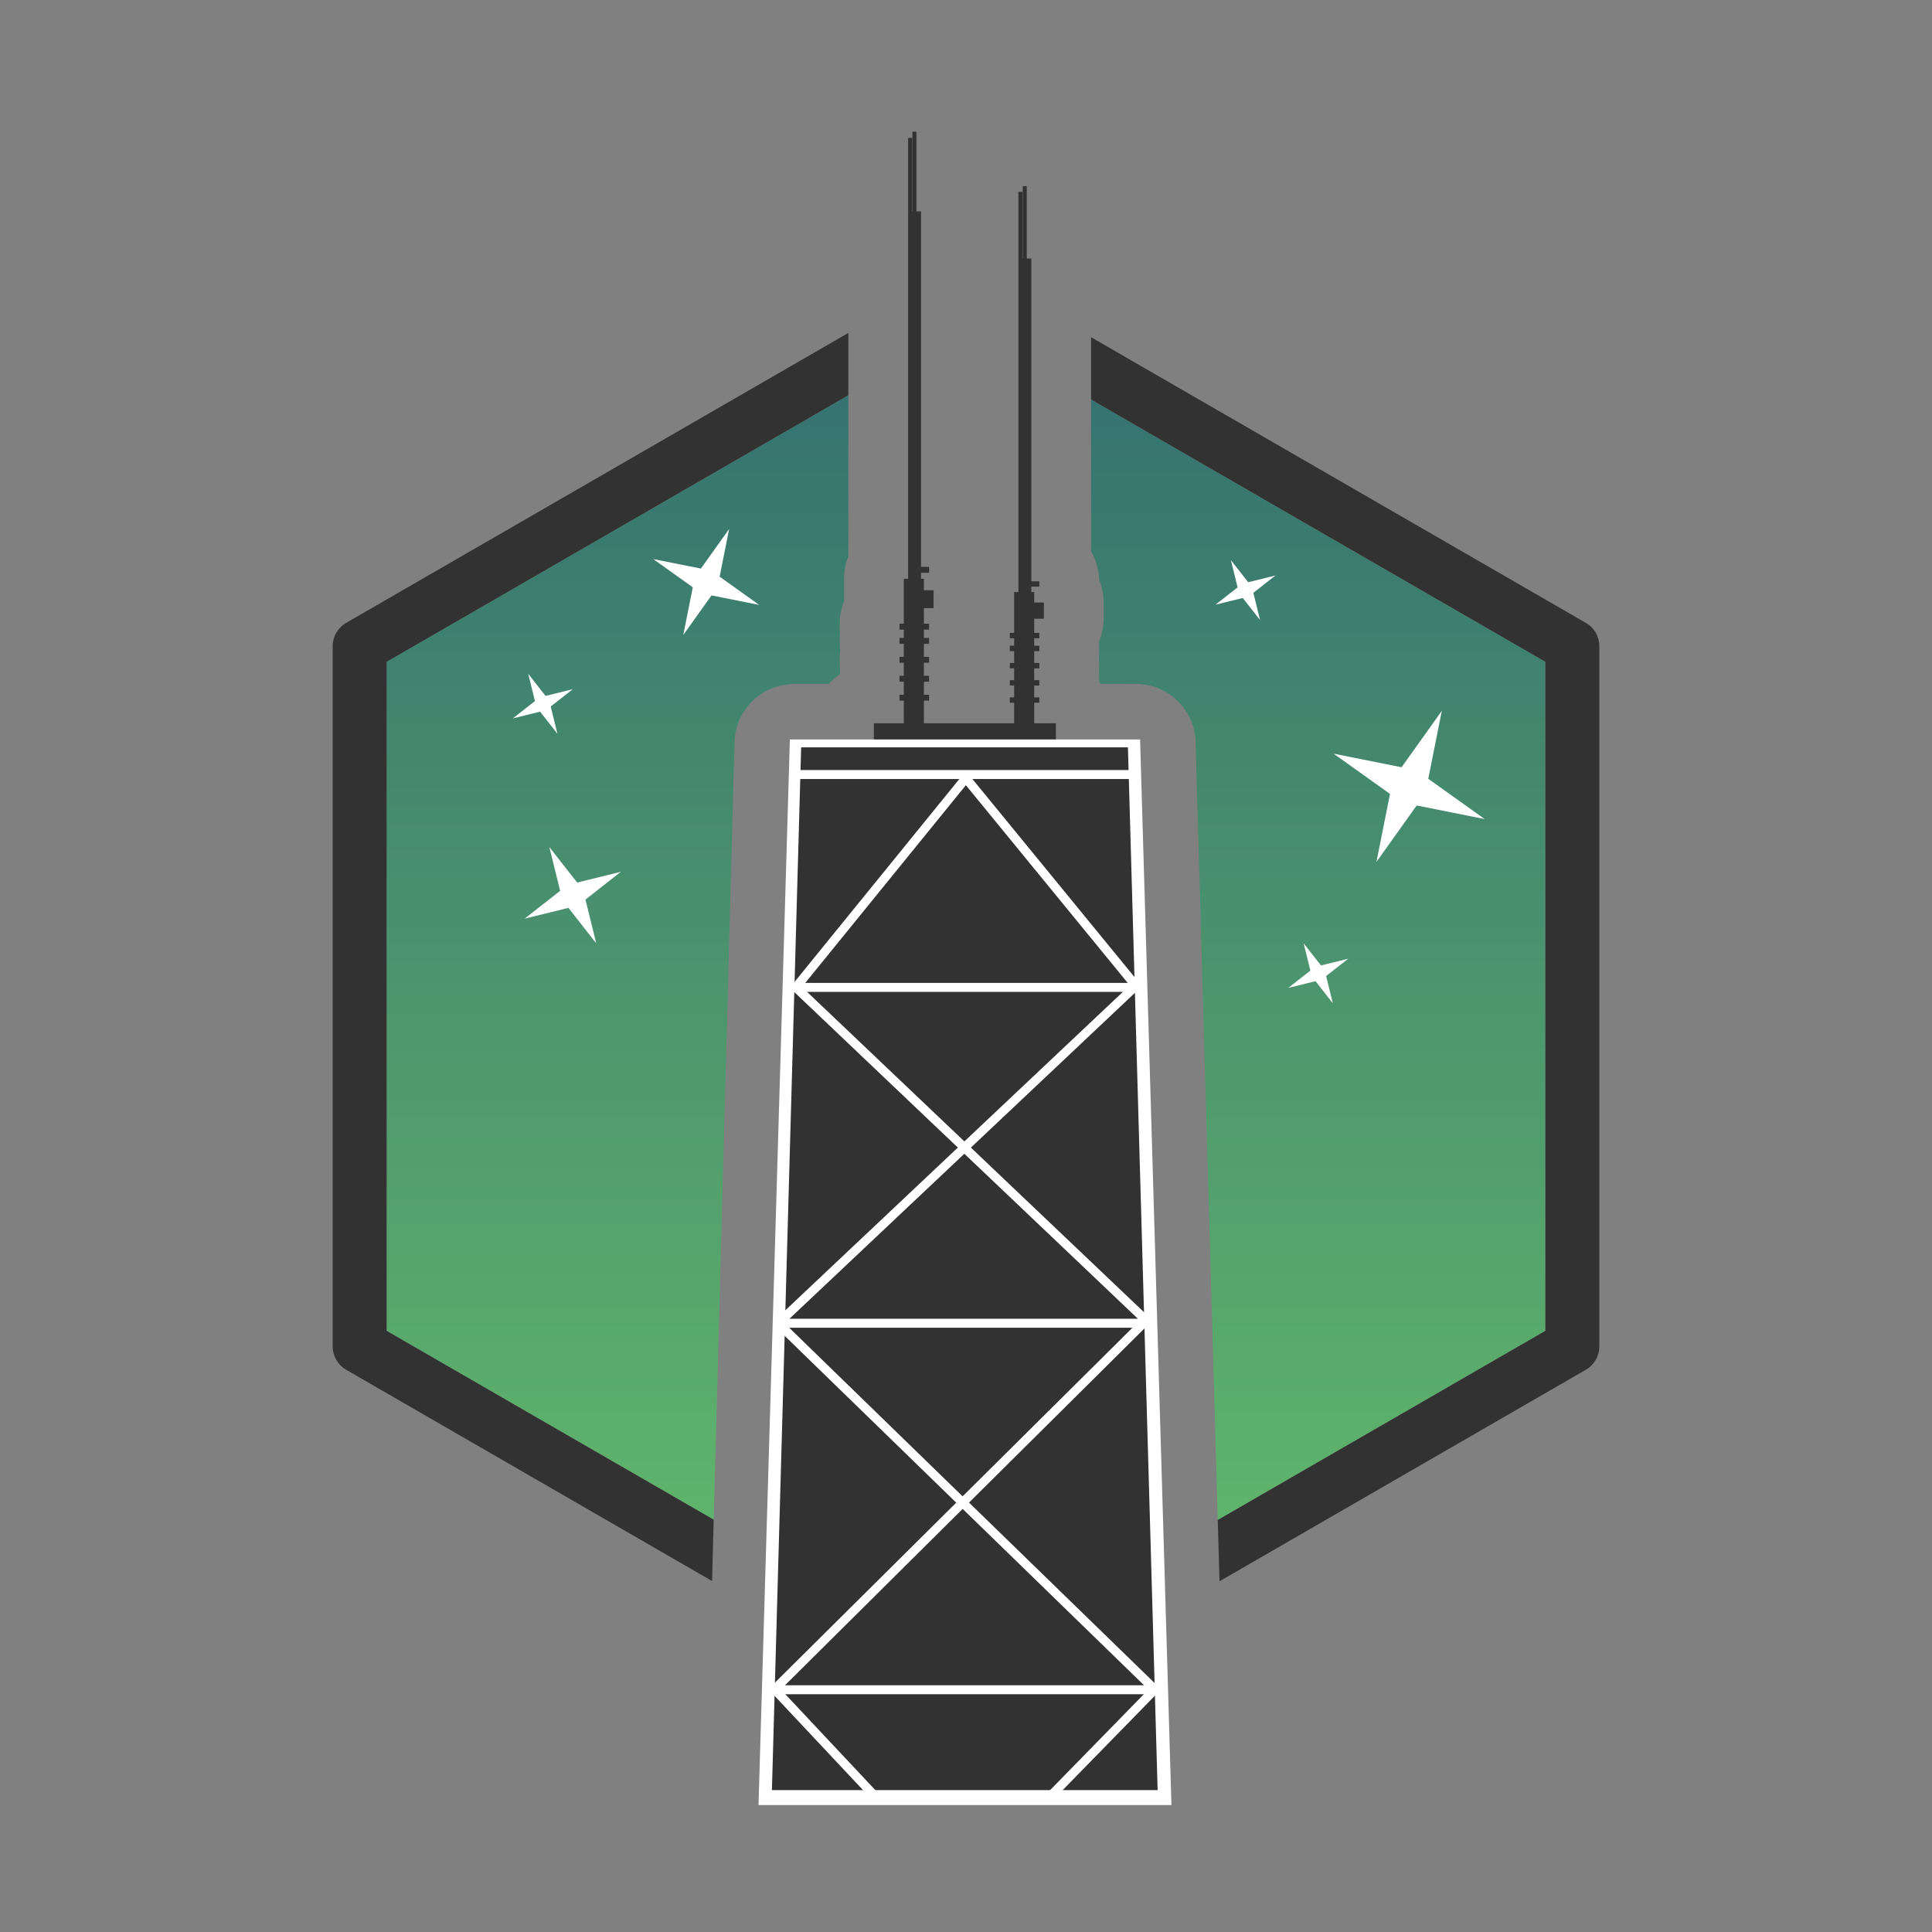 <?xml version="1.0" encoding="UTF-8"?>
<svg xmlns="http://www.w3.org/2000/svg" xmlns:xlink="http://www.w3.org/1999/xlink" viewBox="0 0 1000 1000">
  <rect x="0" y="0" width="1000" height="1000" fill="#808080" stroke="none"/>
  <linearGradient id="a" gradientTransform="matrix(0 -1 1 0 -2810.571 -1779.182)" gradientUnits="userSpaceOnUse" x1="-2657.285" x2="-1932.467" y1="3492.894" y2="3492.894">
    <stop offset="0" stop-color="#66be6b"></stop>
    <stop offset="1" stop-color="#326d70"></stop>
  </linearGradient>
  <linearGradient id="b" xlink:href="#a" y1="3130.179" y2="3130.179"></linearGradient>
  <path d="m568.888 299.995c1.516 3.652 2.355 7.658 2.355 11.86v8.392c0 4.241-.853 8.283-2.397 11.962-.003.03-.004.059-.006.088.041.645.06 1.295.06 1.95v2.779c0 1.032-.051 2.054-.15 3.06.098 1.007.15 2.029.15 3.061v2.786c0 1.032-.051 2.054-.15 3.06.098 1.007.15 2.029.15 3.061v.972c.323.339.639.686.947 1.039 0 0 18.038-.062 18.073-.062 16.735 0 30.444 13.313 30.921 30.053l11.474 402.692 169.582-97.908v-346.292l-235.148-135.763v78.596c2.503 4.319 3.991 9.299 4.139 14.613z" fill="url(#a)"></path>
  <path d="m200.103 688.841 169.304 97.747 10.781-402.429c.449-16.717 14.101-30.081 30.823-30.136h18.014c1.665-1.9 3.559-3.625 5.637-5.071.023-.855.08-1.702.171-2.538-.119-1.107-.181-2.229-.181-3.368v-3.066c0-1.139.062-2.261.181-3.368-.119-1.106-.181-2.229-.181-3.368v-3.066c0-.721.024-1.436.072-2.144-.048-.708-.072-1.424-.072-2.144v-3.055c0-4.074.787-7.965 2.219-11.527v-11.742c0-4.096.796-8.005 2.241-11.583v-83.426l-239.009 137.992v346.292z" fill="url(#b)"></path>
  <path d="m179.166 322.402c-4.318 2.494-6.979 7.102-6.979 12.088v362.409c0 4.986 2.66 9.595 6.979 12.088l189.391 109.345.85-31.744-169.304-97.747v-346.292l239.009-137.992v-32.236l-259.947 150.08z" fill="#333232"></path>
  <path d="m820.834 322.402-256.086-147.852v32.236l235.148 135.763v346.292l-169.582 97.908.903 31.713 189.616-109.475c4.318-2.493 6.979-7.102 6.979-12.088v-362.409c0-4.987-2.66-9.595-6.979-12.088z" fill="#333232"></path>
  <path d="m603.5 931.131-15.582-546.121h-41.705l.291-2.277v-8.366h-11.209v-10.635h2.668v-2.779h-2.668v-6.125h2.668v-2.775h-2.668v-6.121h2.668v-2.786h-2.668v-6.121h2.668v-2.779h-2.668v-3.899h2.668v-2.782h-2.668v-7.319h5.011v-8.391h-5.011v-5.409h-1.481v-2.796h4.149v-2.779h-4.149v-167.079h-2.373v-37.442h-2.072v37.442h-.162v-34.52h-2.07v207.174h-2.226v21.119h-2.234v2.782h2.234v3.899h-2.234v2.779h2.234v6.121h-2.234v2.786h2.234v6.121h-2.234v2.775h2.234v6.125h-2.234v2.779h2.234v10.635h-46.7v-11.718h2.677v-3.055h-2.677v-6.744h2.677v-3.066h-2.677v-6.737h2.677v-3.066h-2.677v-6.737h2.677v-3.066h-2.677v-4.288h2.677v-3.055h-2.677v-8.068h5.013v-9.237h-5.013v-5.963h-1.481v-3.08h4.158v-3.068h-4.158v-184.012h-2.381v-41.234h-2.07v41.234h-.162v-38.02h-2.07v228.179h-2.241v23.268h-2.218v3.055h2.218v4.288h-2.218v3.066h2.218v6.737h-2.218v3.066h2.218v6.737h-2.218v3.066h2.218v6.744h-2.218v3.055h2.218v11.718h-15.499v10.554h-41.194l-14.612 546.211z" fill="#333232"></path>
  <path d="m411.934 400.894h175.985" fill="none" stroke="#fff" stroke-miterlimit="10" stroke-width="4.64"></path>
  <path d="m408.064 511.073h183.725" fill="none" stroke="#fff" stroke-miterlimit="10" stroke-width="4.64"></path>
  <path d="m593.031 683.236-181.097-172.162 87.992-108.331 87.992 107.508-185.151 174.656h189.021l-190.868 189.476" fill="none" stroke="#fff" stroke-linejoin="round" stroke-width="4.64"></path>
  <path d="m402.768 684.907 194.935 189.549" fill="none" stroke="#fff" stroke-miterlimit="10" stroke-width="4.64"></path>
  <path d="m396.5 874.602h204.208" fill="none" stroke="#fff" stroke-linejoin="round" stroke-width="4.64"></path>
  <path d="m606.333 934.303-16.232-551.569h-181.267l-16.232 551.569zm-191.654-547.488h169.135l15.374 539.754h-199.646z" fill="#fff"></path>
  <path d="m597.703 874.456-54.714 55.979" fill="none" stroke="#fff" stroke-miterlimit="10" stroke-width="4.64"></path>
  <path d="m400.92 874.383 52.963 56.438" fill="none" stroke="#fff" stroke-miterlimit="10" stroke-width="4.64"></path>
  <g fill="#fff">
    <path d="m719.465 410.937-7.018 35.167 20.837-29.186 35.167 7.018-29.186-20.837 7.018-35.167-20.837 29.186-35.167-7.018z"></path>
    <path d="m358.585 303.984-4.925 24.678 14.622-20.481 24.678 4.925-20.481-14.622 4.925-24.678-14.622 20.481-24.678-4.925z"></path>
    <path d="m294.221 469.905 14.391 18.364-5.583-22.653 18.364-14.391-22.653 5.583-14.391-18.364 5.583 22.653-18.364 14.391z"></path>
    <path d="m643.25 309.51 8.962 11.437-3.477-14.107 11.436-8.962-14.107 3.477-8.962-11.437 3.477 14.107-11.436 8.962z"></path>
    <path d="m680.916 507.862 8.962 11.437-3.477-14.107 11.436-8.962-14.107 3.477-8.962-11.437 3.477 14.107-11.436 8.962z"></path>
    <path d="m279.558 368.354 8.962 11.437-3.477-14.107 11.437-8.962-14.108 3.477-8.962-11.437 3.477 14.107-11.436 8.962z"></path>
  </g>
</svg>
